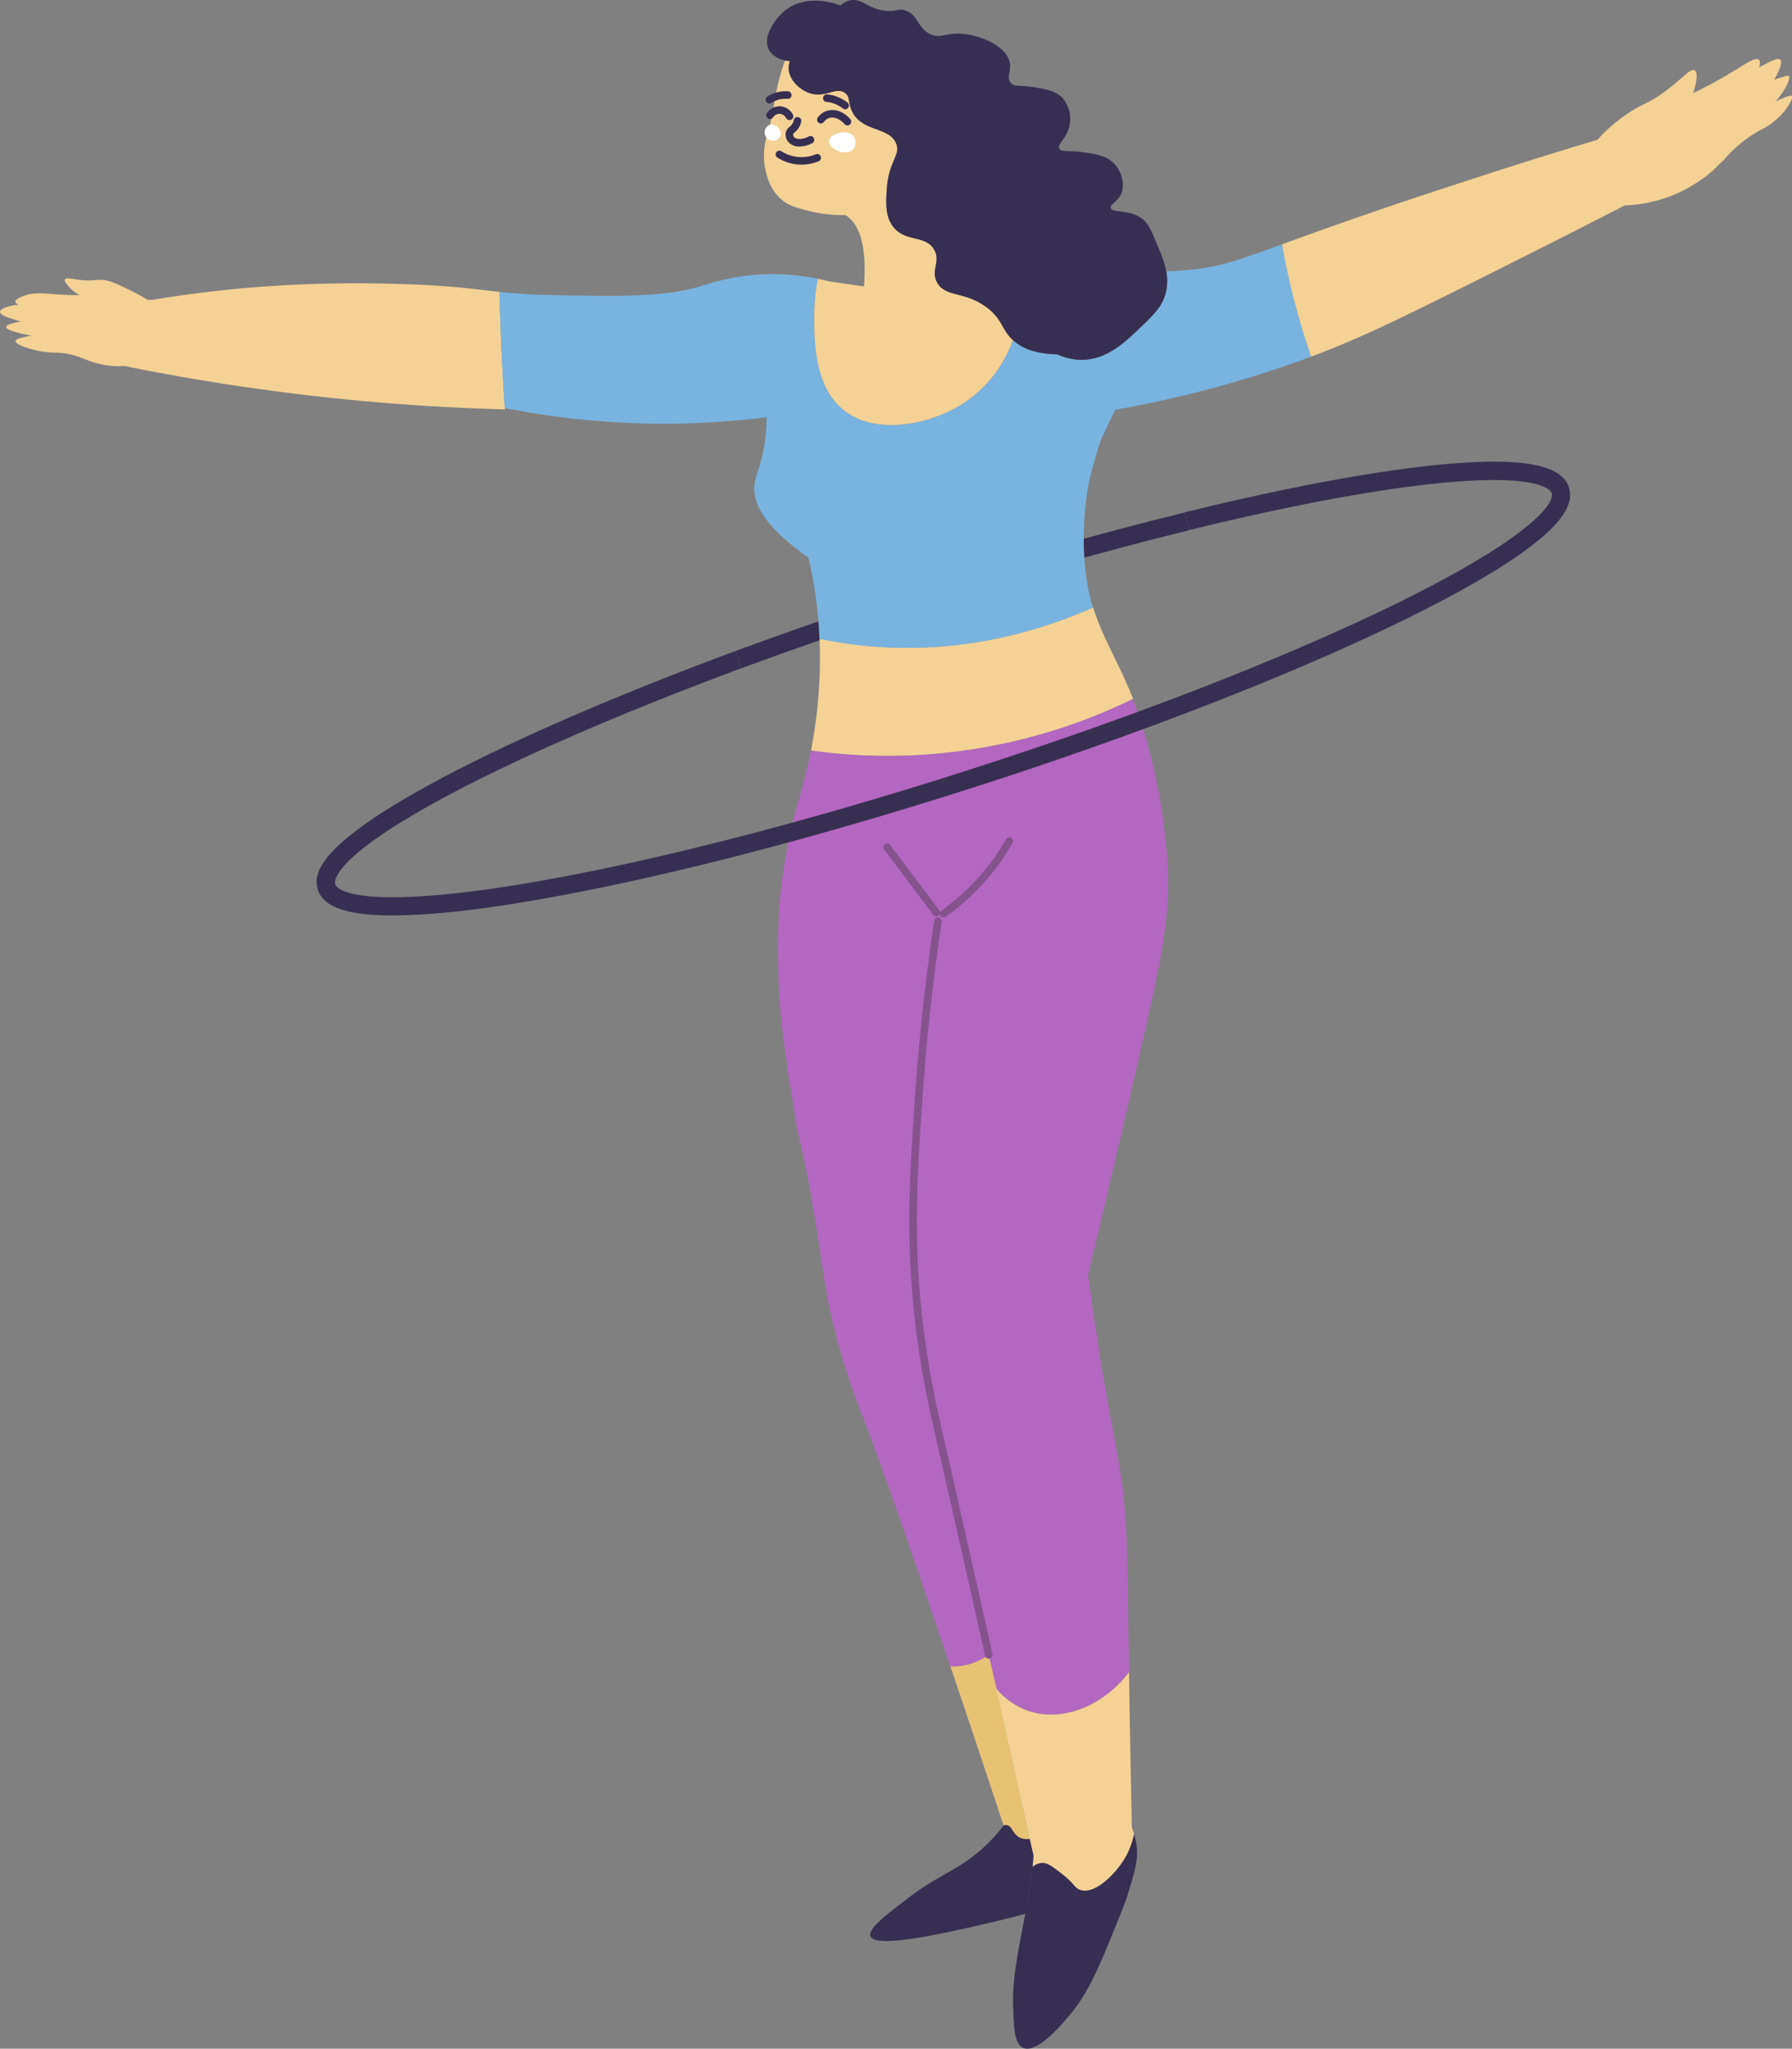 <svg id="Layer_2" data-name="Layer 2" xmlns="http://www.w3.org/2000/svg" viewBox="0 0 703.91 804.87"><rect x="0" y="0" width="703.91" height="804.87" fill="#808080" stroke="none"/><defs><style>.cls-1{fill:#372f51;}.cls-2{fill:#f4d295;}.cls-3{fill:#b367c1;}.cls-4{fill:#e8c274;}.cls-5{fill:#85528e;}.cls-6{fill:#79b4e0;}.cls-7{fill:#fff;}</style></defs><path class="cls-1" d="M1863.11,484.88l-2.48-6.71c22.22-8.23,45.54-16.27,69.3-23.91,37.25-12,73.39-22.28,107.42-30.61l1.7,7c-33.86,8.29-69.84,18.55-106.94,30.47C1908.46,468.68,1885.24,476.69,1863.11,484.88Z" transform="translate(-1571.77 -222.37)"/><path class="cls-2" d="M1770.07,383.21c-14-.38-28.45-1.1-43.39-2.25a873.94,873.94,0,0,1-106.18-14.82h0a32.6,32.6,0,0,1-10-.87c-5.93-1.47-8.72-4-16.11-4.32a39.34,39.34,0,0,1-8.52-.94c-3.27-.76-8.14-2.37-8-3.68.07-.67,1.45-1,3.06-1.47a17.89,17.89,0,0,1,3.43-.59c-1.66-.28-3.11-.59-4.38-.89-5.22-1.24-5.8-2.09-5.78-2.53,0-.83,2.24-1.39,3.36-1.68a20.35,20.35,0,0,1,2.56-.48c-.79-.19-1.6-.42-2.45-.68-2.43-.75-5.94-1.85-5.89-3.16,0-1.5,4.8-2.43,5.26-2.52a14.2,14.2,0,0,1,2-.23c-.72-.36-1.22-.78-1.23-1.24,0-.17,0-.93,2.62-2,5.2-2.12,9.68-.94,17.26-.63,1.33.06,3.15.11,5.37.06a15.22,15.22,0,0,1-4.32-3.42c-.79-.92-1.81-2.09-1.47-2.74.43-.82,2.65-.16,5.9.21,5.92.69,6.17-.57,10.31.21,2.34.46,4.37,1.42,8.42,3.37,3.31,1.59,6,3.1,7.79,4.21H1632c8.82-1.47,20.7-3.2,34.79-4.49a510.66,510.66,0,0,1,62.31-1.68c21,.64,28.54,2,38.88,3.09q.16,6.54.41,13.18c.4,11,1,21.83,1.68,32.43Z" transform="translate(-1571.77 -222.37)"/><path class="cls-2" d="M2016.81,497A220.57,220.57,0,0,1,1933,519a216,216,0,0,1-42.67-1.78c.66-3.42,1.29-7.2,1.83-11.27a189.18,189.18,0,0,0,1.55-32.68,168.88,168.88,0,0,0,23.29,3.22c35.68,2.38,65.14-7.09,84.16-15.49,3.64,11.77,9.62,20.83,15.6,35.69A1.94,1.94,0,0,1,2016.81,497Z" transform="translate(-1571.77 -222.37)"/><path class="cls-3" d="M2019.25,637.33c-7.6,33.27-14.43,62.21-20.08,85.72.88,6.63,1.95,14.35,3.24,22.89,4.49,29.74,6.86,38.58,9.27,53.87,3,18.84,2.78,27.17,3.59,79.45-10.46,13.7-26.48,19.55-39.37,15.28a29,29,0,0,1-12.8-8.84q-1.5-6.71-3-13.18a24.45,24.45,0,0,1-10.77,4.33,24.07,24.07,0,0,1-4.26.25c-17.17-50.94-27.84-81-34.47-98.33a270.93,270.93,0,0,1-10.94-33.68c-4.45-17.77-4.65-26.68-9.54-54.16-3.64-20.37-4.36-18.75-6.45-32.55-3.43-22.6-13.28-70,1.68-121.25a197.48,197.48,0,0,0,4.9-19.88A216,216,0,0,0,1933,519,220.57,220.57,0,0,0,2016.81,497,229.81,229.81,0,0,1,2030.2,559C2031.81,580.88,2028.77,595.66,2019.25,637.33Z" transform="translate(-1571.77 -222.37)"/><path class="cls-4" d="M1976.25,944.76a6.45,6.45,0,0,1-4.25-.65c-2.49-1.44-2.72-4.4-4.74-4.74a2.4,2.4,0,0,0-1.29.16h0c-7.84-23.67-14.76-44.37-20.84-62.43a24.07,24.07,0,0,0,4.26-.25,24.45,24.45,0,0,0,10.77-4.33q1.47,6.48,3,13.18Q1969.25,913.33,1976.25,944.76Z" transform="translate(-1571.77 -222.37)"/><path class="cls-5" d="M1960.14,874a1.46,1.46,0,0,1-1.44-1.15c-7.79-34.87-14.34-63.89-20-88.7l0-.18a365.08,365.08,0,0,1-7.56-42.92c-3.7-32.52-2-57.76,0-87,1.55-23.08,4.1-46.63,7.59-70a1.48,1.48,0,1,1,2.93.43c-3.48,23.29-6,46.76-7.56,69.77-2,29.08-3.68,54.2,0,86.44a363.25,363.25,0,0,0,7.5,42.6l0,.18c5.7,24.82,12.25,53.84,20,88.71a1.48,1.48,0,0,1-1.12,1.77Z" transform="translate(-1571.77 -222.37)"/><path class="cls-1" d="M2018.42,950.31c0,3.8-.87,6.85-2.53,12.64a102.79,102.79,0,0,1-3.37,9.88c-8.37,20.89-12.55,31.33-19.78,40.21-3,3.66-13.28,16.29-19,13.9-3.54-1.52-3.75-8.28-4-16.21-.31-10.1,1.33-18.8,4.63-35.78,0-.23.08-.46.13-.68a174.22,174.22,0,0,0,2.81-18.48v-.06a8.12,8.12,0,0,1,1.16-.78,5.59,5.59,0,0,1,2.71-.77c1.94,0,3.61,1.19,6.87,3.65,5.84,4.38,5.69,6.25,8.14,7,5.62,1.73,13.4-6,17.12-12.07a30,30,0,0,0,3.13-7h0a28.56,28.56,0,0,0,.75-3A26.06,26.06,0,0,1,2018.42,950.31Z" transform="translate(-1571.77 -222.37)"/><path class="cls-2" d="M2017.24,942.82a28.56,28.56,0,0,1-.75,3h0a30,30,0,0,1-3.13,7c-3.72,6.07-11.5,13.8-17.12,12.07-2.45-.76-2.3-2.63-8.14-7-3.26-2.46-4.93-3.67-6.87-3.65a5.59,5.59,0,0,0-2.71.77,8.12,8.12,0,0,0-1.16.78c.16-1.56.28-3,.37-4.33h0l-1.48-6.63q-7-31.44-13.15-59.06a29,29,0,0,0,12.8,8.84c12.89,4.27,28.91-1.58,39.37-15.28.15,10.38.34,22.49.62,36.75.17,9.14.33,17.37.48,24.39v0A24.41,24.41,0,0,1,2017.24,942.82Z" transform="translate(-1571.77 -222.37)"/><path class="cls-1" d="M1977.73,951.39h0c-.09,1.31-.21,2.77-.37,4.33v.06a174.22,174.22,0,0,1-2.81,18.48c-4.32,1.16-9.4,2.46-15.08,3.76-17.25,4-43.69,10-45.74,5.05-1.31-3.17,7.85-9.66,15.72-15.71,11.74-9,20.15-10.59,30.59-21a67.93,67.93,0,0,0,5.92-6.76v0a2.4,2.4,0,0,1,1.29-.16c2,.34,2.25,3.3,4.74,4.74a6.45,6.45,0,0,0,4.25.65Z" transform="translate(-1571.77 -222.37)"/><path class="cls-5" d="M1939.55,582.39a1.46,1.46,0,0,1-1.18-.59L1919,556a1.48,1.48,0,0,1,2.37-1.77L1940.73,580a1.47,1.47,0,0,1-1.18,2.36Z" transform="translate(-1571.77 -222.37)"/><path class="cls-5" d="M1942.36,582.81a1.47,1.47,0,0,1-.85-2.68,86.34,86.34,0,0,0,8.27-6.63A87.69,87.69,0,0,0,1967,552a1.48,1.48,0,0,1,2.57,1.46,89.79,89.79,0,0,1-26.39,29.11A1.49,1.49,0,0,1,1942.36,582.81Z" transform="translate(-1571.77 -222.37)"/><path class="cls-6" d="M2086.79,362.49a438.46,438.46,0,0,1-77,20.85q-2.28,4.82-4.57,9.64a40.66,40.66,0,0,0-2.33,6.18l-2.18,7.68c-2.49,8.62-4.28,24.83-2.52,40.21a74.44,74.44,0,0,0,2.91,14c-19,8.4-48.48,17.87-84.16,15.49a168.88,168.88,0,0,1-23.29-3.22,166,166,0,0,0-2.39-22.46c-.63-3.6-1.31-6.78-1.94-9.44-18.24-12.75-21.83-22-21.21-28.45.43-4.49,3-8.22,4.21-17.68a68.4,68.4,0,0,0,.57-9,321.7,321.7,0,0,1-83.79-.41q-8.1-1.12-15.75-2.58h-.07c-1.1-.2-2.19-.42-3.26-.63-.7-10.6-1.28-21.41-1.68-32.43q-.25-6.64-.41-13.18c6.5.68,14.11,1.23,26.92,1.39,25.28.35,38.21.43,52.63-3.79a95,95,0,0,1,19.37-4.2,86.71,86.71,0,0,1,26.21,1.47,74.27,74.27,0,0,0-1.38,13.26c-.14,10-.39,28.27,11,37.89,12.71,10.79,34.73,6.21,48-2.52a49.63,49.63,0,0,0,19-24.6c3.19,3,8.4,5.44,17.4,5.6a23,23,0,0,0,8.84,2.16c10.3.34,17.64-6.73,24.21-13.05,5.06-4.88,8.43-8.14,9.68-13.68a19.57,19.57,0,0,0,.08-8c3.08-.09,5.79-.23,9.6-.65,12-1.31,17.79-3.41,35.88-10q.87,5.1,2,10.4A284.85,284.85,0,0,0,2086.79,362.49Z" transform="translate(-1571.77 -222.37)"/><path class="cls-2" d="M1969.65,355.94a49.63,49.63,0,0,1-19,24.6c-13.25,8.73-35.27,13.31-48,2.52-11.34-9.62-11.09-27.86-11-37.89a74.27,74.27,0,0,1,1.38-13.26c1.63.33,3.14.69,4.51,1l13.6,2c1.22-16-1.74-24.52-7.21-28l-.09-.06a53.14,53.14,0,0,1-14.09-1.55c-5.22-1.33-8.37-2.13-11.36-4.85a18.1,18.1,0,0,1-4.26-6,27.52,27.52,0,0,1-1.64-16.72c.5-2.17,1.4-4.46,2.53-9.9.69-3.32,1-5.46,1.27-7.16a81.23,81.23,0,0,1,3.92-14.66,10.07,10.07,0,0,0,1.83.24,7.58,7.58,0,0,0-.48,2c-.48,5,4.3,9.47,8.62,10.73,5.89,1.73,10-2.74,13.48-.2,2.1,1.54,1.15,3.65,2.66,7,3.78,8.37,14.59,6.17,17.4,12.76,2,4.69-3,7-3.65,18.11-.32,5.37-.65,10.66,2.53,14.73,4.77,6.12,12.48,3,16,8.84,2.87,4.75-1.44,8.19,1.26,13.06,3.23,5.84,10.77,3.3,19.36,9.67,6,4.43,5.89,8.28,9.68,12.22C1969.17,355.5,1969.41,355.73,1969.65,355.94Z" transform="translate(-1571.77 -222.37)"/><path class="cls-1" d="M2029.78,337c-1.25,5.54-4.62,8.8-9.68,13.68-6.57,6.32-13.91,13.39-24.21,13.05a23,23,0,0,1-8.84-2.16c-9-.16-14.21-2.64-17.4-5.6-.24-.21-.48-.44-.7-.66-3.79-3.94-3.73-7.79-9.68-12.22-8.59-6.37-16.13-3.83-19.36-9.67-2.7-4.87,1.61-8.31-1.26-13.06-3.52-5.8-11.23-2.72-16-8.84-3.18-4.07-2.85-9.36-2.53-14.73.68-11.14,5.64-13.42,3.65-18.11-2.81-6.59-13.62-4.39-17.4-12.76-1.51-3.36-.56-5.47-2.66-7-3.45-2.54-7.59,1.93-13.48.2-4.32-1.26-9.1-5.72-8.62-10.73a7.58,7.58,0,0,1,.48-2,10.07,10.07,0,0,1-1.83-.24,10.78,10.78,0,0,1-2.32-.7,8.51,8.51,0,0,1-3.92-3.16c-3.13-4.91,1.94-12.43,6.11-15.78,5.51-4.43,13.73-5,21.77-2a8.42,8.42,0,0,1,3.7-2c4.8-1.06,7.18,3.58,14.51,4.15,4.13.31,4.43-1.07,7.16-.21,5,1.55,4.72,6.34,9.26,9s7-.82,15.16.42c6.36,1,15.09,4.69,16.63,10.73.93,3.68-1.36,6,.42,8.21,1.54,1.89,3.86.86,9.68,1.9,4.57.81,8.38,1.49,10.94,4.42a12.79,12.79,0,0,1,2.53,10.52c-1,5.19-4.94,7.16-4,9.06.77,1.53,3.62.67,9.26,1.46,4.83.68,9.35,1.31,12.42,4.64,2.64,2.85,4.14,7.65,2.74,11.37-1.34,3.53-4.62,4.34-4.21,5.89.56,2.15,6.92.42,12,4,2.5,1.76,3.53,4.08,5.47,8.62s3.56,8.33,4.29,12.23A19.57,19.57,0,0,1,2029.78,337Z" transform="translate(-1571.77 -222.37)"/><path class="cls-2" d="M2272.47,266.34a28.65,28.65,0,0,1-9.47,7.27,50.18,50.18,0,0,0-14.22,11.78l-1.57,1.37c-2.68,3.07-6.67,6.14-12.21,9.37a55.07,55.07,0,0,1-25,6.93c-10.56,5.45-23.65,12.14-38.62,19.65-22.87,11.5-47,23.64-61.73,30.32-6.67,3-14.27,6.23-22.84,9.46a284.85,284.85,0,0,1-9.44-33.74q-1.14-5.29-2-10.4c6.88-2.51,15.54-5.65,27-9.66,19-6.66,32.59-11.06,53.89-18,16.56-5.37,31.14-9.86,43-13.4a63.23,63.23,0,0,1,13.73-11.5c4.77-2.95,6.07-2.81,11.15-6.32,8.06-5.55,11.49-10.49,13.26-9.47s.09,6.87,0,7.15a17.71,17.71,0,0,1-.65,1.84c3.13-1.49,6.94-3.41,11.17-5.83,8.71-5,13.29-8.66,14.73-7.37.59.52.5,1.72.07,3.09,4.92-2.64,7.4-3.92,8.32-3.1,1.41,1.27-1.72,6.77-2,7.26-.13.21-.26.44-.39.64l3-.94c1.95-.62,2.44-.79,2.74-.52.88.8-1.14,4.76-3.27,7.68a24.6,24.6,0,0,1-2,2.41c.76-.4,1.69-.83,2.74-1.26,2.21-.89,3.38-1.37,3.8-.95C2276.23,260.87,2274.35,264,2272.47,266.34Z" transform="translate(-1571.77 -222.37)"/><path class="cls-1" d="M1886.62,287.05q-.9,0-1.86-.09a17.9,17.9,0,0,1-7.51-2.61,1.48,1.48,0,1,1,1.57-2.5,14.7,14.7,0,0,0,13.39,1.14,1.48,1.48,0,0,1,1.12,2.74A17.8,17.8,0,0,1,1886.62,287.05Z" transform="translate(-1571.77 -222.37)"/><path class="cls-1" d="M1885.82,279.93a5.52,5.52,0,0,1-4.39-1.79,4.63,4.63,0,0,1-1-3.74,4.19,4.19,0,0,1,1.53-2.22,4.86,4.86,0,0,0,1.19-1.42,4.13,4.13,0,0,0,.42-1.21,1.48,1.48,0,0,1,2.91.57,7.25,7.25,0,0,1-2.55,4.26c-.42.38-.58.54-.62.71a1.71,1.71,0,0,0,.41,1.18c.72.89,3.11,1.05,5.69-.25a1.48,1.48,0,1,1,1.33,2.64A11.08,11.08,0,0,1,1885.82,279.93Z" transform="translate(-1571.77 -222.37)"/><path class="cls-1" d="M1904.61,271.65a1.46,1.46,0,0,1-1.13-.53c-1.74-2.06-4.19-3-6.11-2.36a4.33,4.33,0,0,0-2,1.54,1.48,1.48,0,0,1-2.35-1.8,7.38,7.38,0,0,1,3.44-2.54c3.11-1.06,6.77.22,9.32,3.26a1.48,1.48,0,0,1-1.13,2.43Z" transform="translate(-1571.77 -222.37)"/><path class="cls-1" d="M1881.88,269.54a1.48,1.48,0,0,1-1.32-.8,3.15,3.15,0,0,0-2.1-1.61,3,3,0,0,0-3,1.35,1.48,1.48,0,0,1-2.44-1.68,6,6,0,0,1,6-2.58,6.12,6.12,0,0,1,4.21,3.17,1.48,1.48,0,0,1-.63,2A1.51,1.51,0,0,1,1881.88,269.54Z" transform="translate(-1571.77 -222.37)"/><path class="cls-1" d="M1903.75,265.3a1.43,1.43,0,0,1-.91-.32,12.75,12.75,0,0,0-3.9-2.07,12.17,12.17,0,0,0-2.54-.51,1.48,1.48,0,0,1,.28-2.95,15.86,15.86,0,0,1,3.15.64,15.6,15.6,0,0,1,4.83,2.56,1.48,1.48,0,0,1,.26,2.08A1.51,1.51,0,0,1,1903.75,265.3Z" transform="translate(-1571.77 -222.37)"/><path class="cls-1" d="M1874,263a1.49,1.49,0,0,1-1.25-.68,1.47,1.47,0,0,1,.45-2,13.08,13.08,0,0,1,6-2.07,12.74,12.74,0,0,1,2.14,0,1.48,1.48,0,1,1-.25,2.95,9,9,0,0,0-1.64,0,10.1,10.1,0,0,0-4.64,1.61A1.48,1.48,0,0,1,1874,263Z" transform="translate(-1571.77 -222.37)"/><path class="cls-1" d="M1726.19,582c-1,0-1.87,0-2.78,0-16.17-.33-24.68-3.54-26.79-10.09-2-6.29.32-17.4,43.75-41.2,29.18-16,71.89-34.65,120.26-52.56l2.48,6.71c-48,17.79-90.42,36.31-119.3,52.13-42.06,23-40.67,31.8-40.37,32.73,1.39,4.33,18.75,9.14,75-.31,47.75-8,109.6-23.88,174.17-44.64s124.07-43.92,167.55-65.22c51.21-25.09,62.52-39.11,61.13-43.45-.25-.77-3.5-7.49-40.26-4.29-25.72,2.24-61,8.73-102,18.77l-1.7-7c41.34-10.13,77-16.68,103.05-18.95,29.68-2.58,44.84.35,47.69,9.23,2.11,6.56-2.94,14.12-15.89,23.81-11,8.26-27.49,17.76-48.9,28.26-43.78,21.44-103.62,44.75-168.51,65.61s-127.1,36.79-175.17,44.87C1757.64,580.18,1739.69,582,1726.19,582Z" transform="translate(-1571.77 -222.37)"/><path class="cls-7" d="M1897.43,277.45c.29-1.76,2.78-2.47,3.57-2.7s4.14-1.19,5.91,1a4.3,4.3,0,0,1,.35,4.87c-1.53,2.32-5.5,1.82-7.66.35C1899.35,280.76,1897.13,279.24,1897.43,277.45Z" transform="translate(-1571.77 -222.37)"/><path class="cls-7" d="M1878.5,275.32a2.9,2.9,0,0,0-.56-2.07c-.09-.13-1.61-2.45-3.64-1.9a3.18,3.18,0,0,0-2.17,3,3.31,3.31,0,0,0,2.63,3.26A3.26,3.26,0,0,0,1878.5,275.32Z" transform="translate(-1571.77 -222.37)"/></svg>